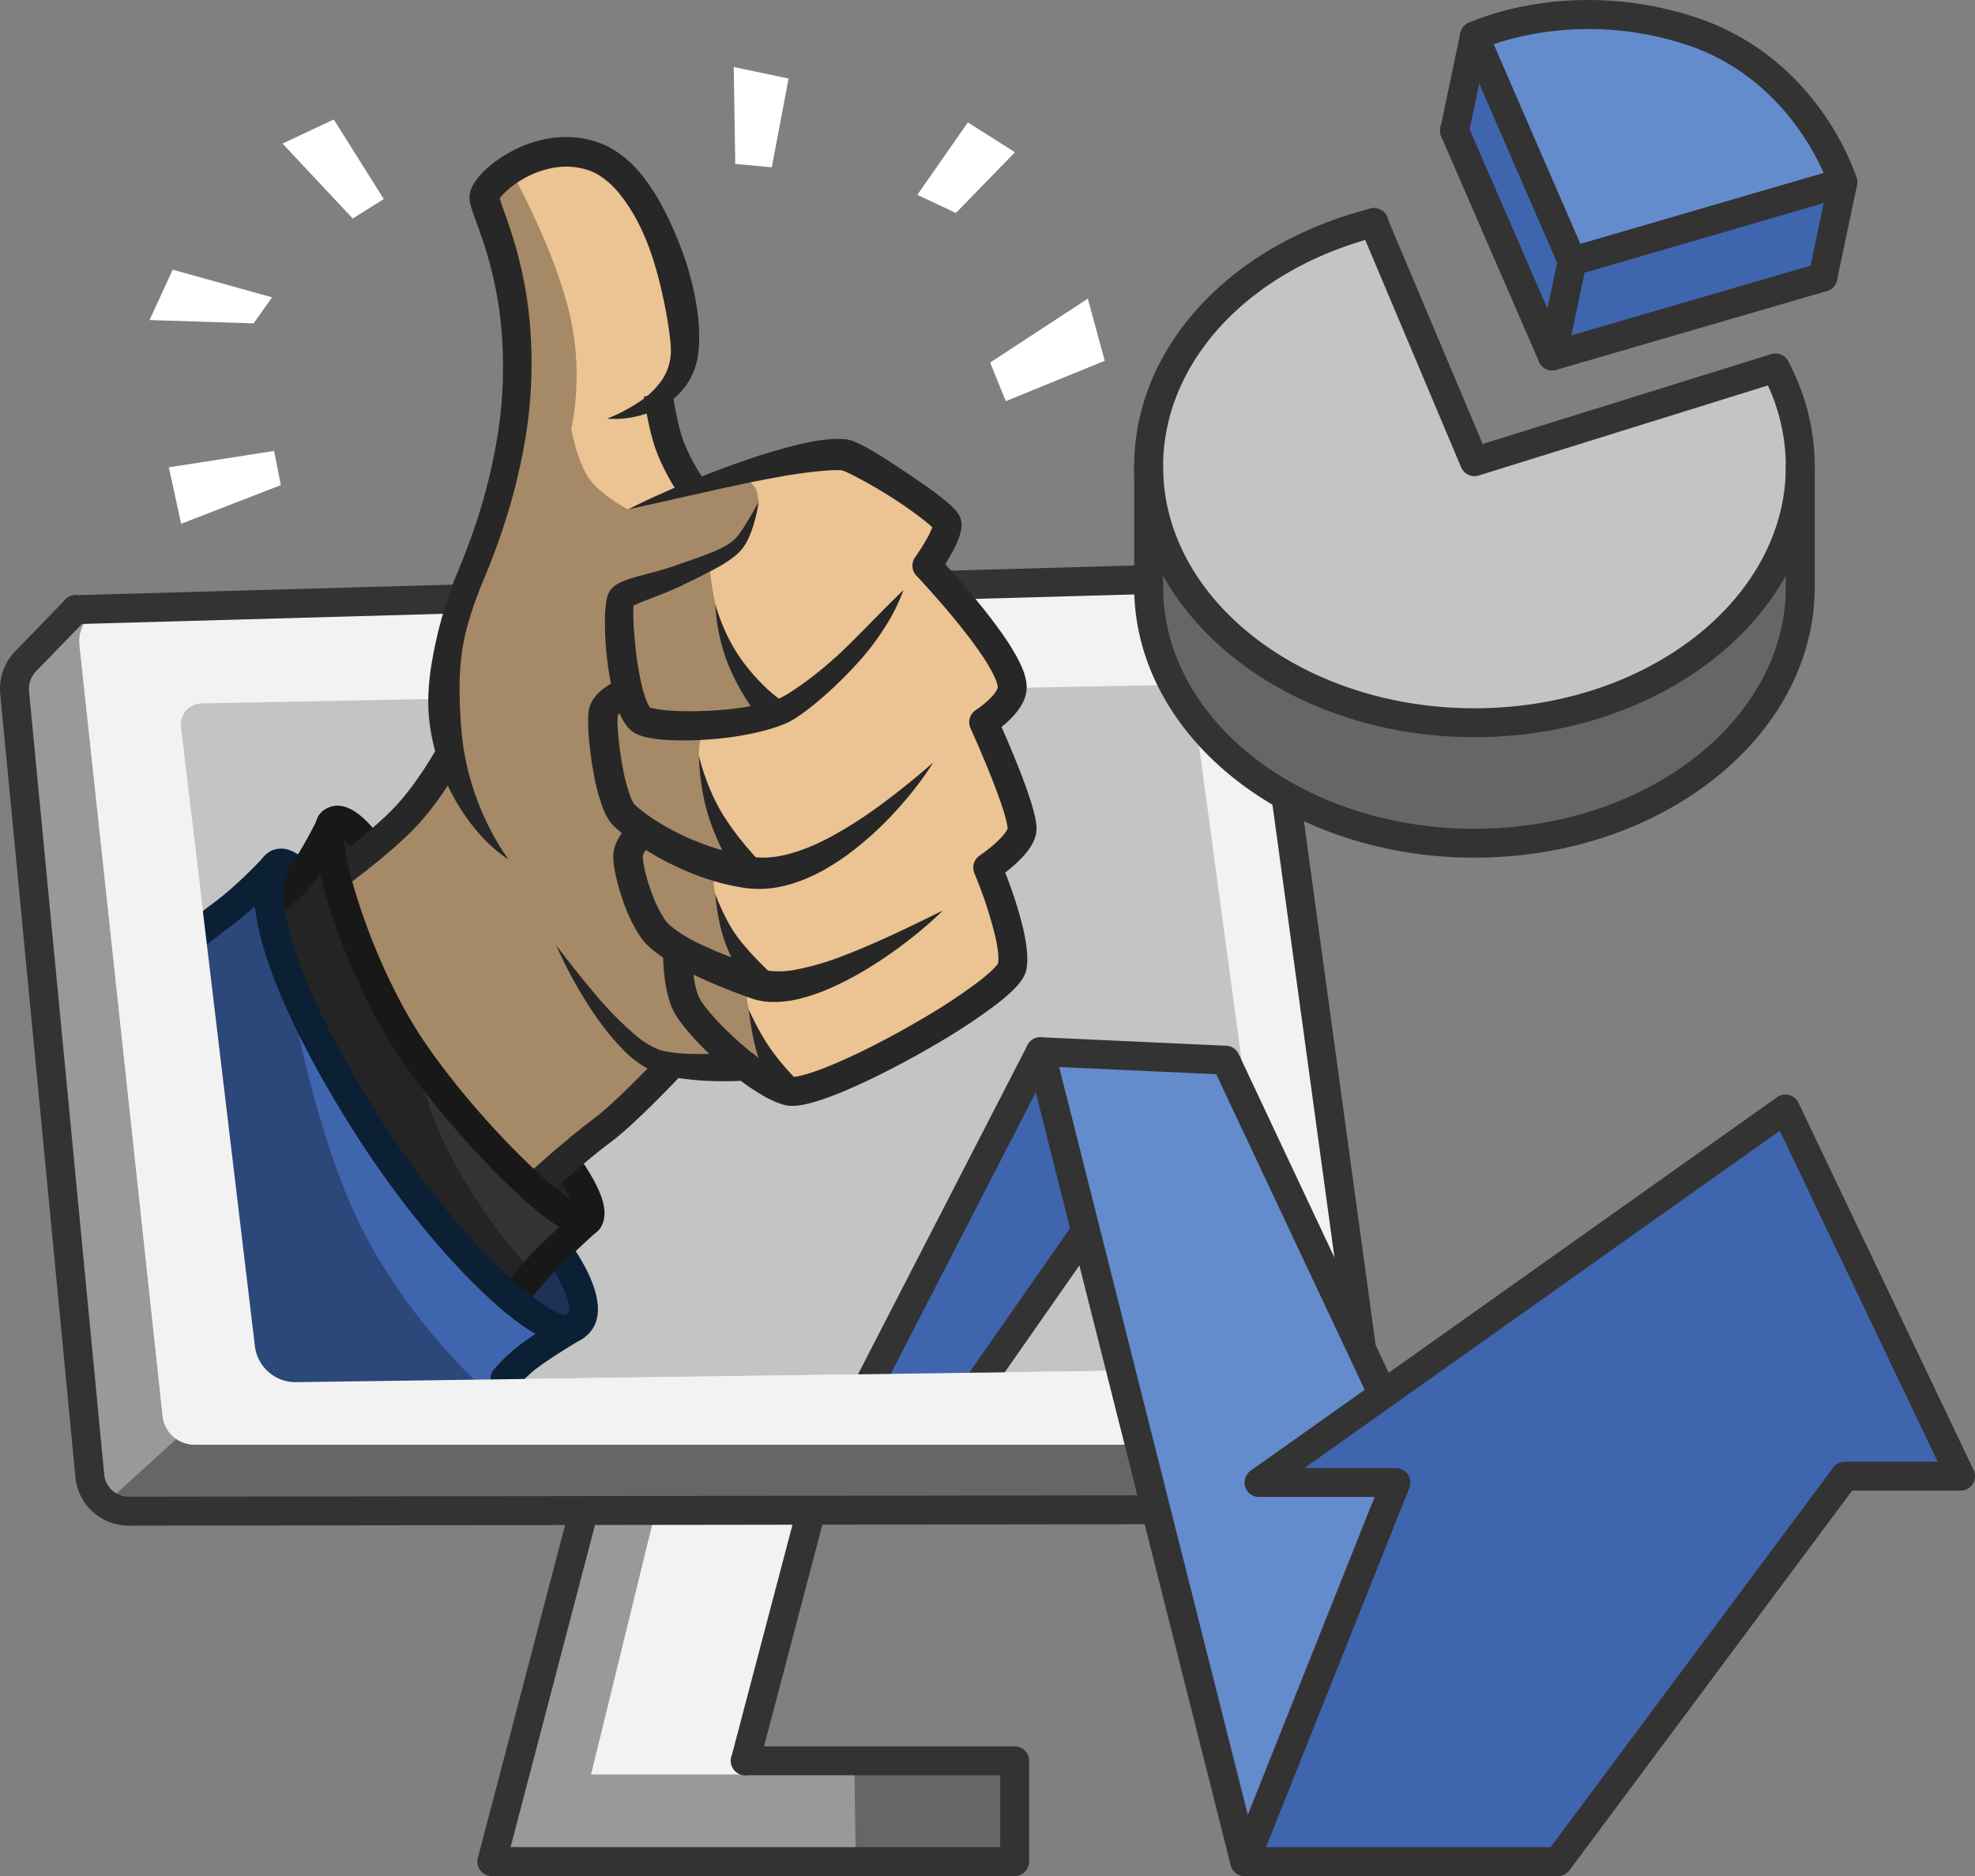 <?xml version="1.0" encoding="UTF-8"?> <svg xmlns="http://www.w3.org/2000/svg" id="accompagnement-SEO-clean-SEO" viewBox="0 0 819.485 778.547"><rect x="0" y="0" width="819.485" height="778.547" fill="#808080" stroke="none"/><title>kb-accompagnement-SEO</title><g id="Calque_59_-_copie_2" data-name="Calque 59 - copie 2"><polygon points="271.724 623.262 242.77 738.308 309.245 738.308 338.225 627.318 271.724 623.262" style="fill:#f2f2f2"></polygon><polygon points="31.413 253.002 5.344 279.857 38.677 627.136 524.385 626.463 569.968 596.418 31.413 253.002" style="fill:#999"></polygon><polygon points="565.318 599.483 524.385 626.463 43.772 623.93 74.974 595.505 565.318 599.483" style="fill:#666"></polygon><path d="M168.276,403.156l34.537,320.326a13.281,13.281,0,0,0,13.205,11.857h470.9a13.281,13.281,0,0,0,13.176-14.948L657.915,387.07a13.28,13.28,0,0,0-13.549-11.609l-463.257,13A13.282,13.282,0,0,0,168.276,403.156Z" transform="translate(-135.322 -135.857)" style="fill:#f2f2f2"></path><path d="M210.359,437.507l30.725,256.951a16.99,16.99,0,0,0,17.1,14.971L648.607,704a16.991,16.991,0,0,0,16.528-19.79l-33.765-249.8a16.989,16.989,0,0,0-17.076-14.186L218.85,427.758A8.716,8.716,0,0,0,210.359,437.507Z" transform="translate(-135.322 -135.857)" style="fill:#c4c4c4"></path><polygon points="361.726 571.33 429.817 440.069 449.412 512.951 404.678 571.33 361.726 571.33" style="fill:#3f65ae"></polygon><path d="M497.044,714.178a6,6,0,0,1-5.33-8.747l69.96-135.883a6,6,0,1,1,10.67,5.492L502.383,710.923A6,6,0,0,1,497.044,714.178Z" transform="translate(-135.322 -135.857)" style="fill:#333"></path><path d="M543.609,713.188a6,6,0,0,1-4.914-9.436l42.182-60.406a6,6,0,1,1,9.838,6.871l-42.182,60.406A5.993,5.993,0,0,1,543.609,713.188Z" transform="translate(-135.322 -135.857)" style="fill:#333"></path><path d="M705.7,741.341a6,6,0,0,1-5.936-5.188L651.189,381.271,166.9,394.856a6,6,0,1,1-.336-12l489.668-13.736a6,6,0,0,1,6.113,5.185l49.306,360.216a6.011,6.011,0,0,1-5.952,6.815Z" transform="translate(-135.322 -135.857)" style="fill:#333"></path><polygon points="354.183 728.971 421.008 727.96 421.008 772.547 354.183 772.547 354.183 728.971" style="fill:#666"></polygon><polygon points="355.065 772.547 205.779 766.042 242.12 625.244 272.053 626.813 245.231 736.39 354.577 736.324 355.065 772.547" style="fill:#999"></polygon><path d="M611.486,338.459l1.762,57.688s5.3,73.257,122.431,89.252,146.633-89.252,146.633-89.252l.309-68.7Z" transform="translate(-135.322 -135.857)" style="fill:#666"></path><path d="M705.29,228.273l41.829,99.177L872.7,289.99l12.255,46.267s-2.642,86.532-137.835,99.523c-66.364,6.377-138.562-52.076-134.911-99.523C619.853,236.879,705.29,228.273,705.29,228.273Z" transform="translate(-135.322 -135.857)" style="fill:#c4c4c4"></path><path d="M737.272,436.744c-33.777,0-71.086-15.743-97.551-41.709-19.227-18.864-29.436-40.3-28.012-58.817,3.966-51.538,29.18-78.28,49.634-91.639a109.945,109.945,0,0,1,43.9-16.8l.367-.037,41.8,99.1,125.646-37.478,12.4,46.835,0,.073c-.007.218-.867,22.06-18.321,45.176-16.082,21.3-49.949,48.1-119.966,54.829C743.913,436.59,740.608,436.744,737.272,436.744Zm-32.3-207.931a109.888,109.888,0,0,0-43.123,16.628c-20.25,13.237-45.214,39.745-49.147,90.854-1.4,18.22,8.7,39.37,27.715,58.026,26.28,25.786,63.323,41.422,96.84,41.424q4.966,0,9.81-.463c69.614-6.689,103.258-33.266,119.224-54.385,16.8-22.215,18.09-43.209,18.156-44.585l-12.1-45.695-125.515,37.44-.175-.413Z" transform="translate(-135.322 -135.857)" style="fill:#648ccc"></path><polygon points="613.192 20.84 603.53 54.317 640.971 145.024 757.889 115 762.541 76.921 652.351 108.428 613.192 20.84" style="fill:#3f65ae"></polygon></g><g id="Calque_58_-_copie_2" data-name="Calque 58 - copie 2"><polygon points="84.879 386.125 108.477 365.221 117.455 398.676 140.488 447.293 172.132 495.234 206.99 537.832 234.5 552.853 211.063 572.62 106.586 577.684 84.879 386.125" style="fill:#3f65ae"></polygon><polygon points="136.547 347.042 112.23 378.71 129.155 430.051 165.641 486.49 211.027 537.832 242.12 503.593 209.531 482.895 175.173 442.957 148.754 392.235 139.063 364.657 136.547 347.042" style="fill:#333"></polygon><polygon points="136.547 363.556 174.425 331.662 186.877 307.85 186.877 259.85 207.044 205.151 214.201 138.304 200.494 75.996 234.191 60.363 263.026 73.134 278.626 99.556 284.164 143.703 273.898 168.642 284.164 203.433 310.696 196.152 344.494 186.749 374.88 202.469 396.707 216.694 382.861 235.354 409.801 264.837 421.503 286.932 406.971 301.905 421.503 328.327 422.979 347.49 408.458 361.684 418.201 384.683 417.54 407.097 381.375 431.538 343.524 449.05 323.081 452.933 306.674 441.723 289.999 441.723 270.898 446.565 239.419 477.423 221.192 491.318 184.218 456.969 154.804 406.45 136.547 363.556" style="fill:#ecc392"></polygon></g><g id="Calque_56_-_copie" data-name="Calque 56 - copie"><polygon points="230.439 523.189 217.104 540.191 231.32 552.363 241.889 543.666 230.439 523.189" style="fill:#2c477a"></polygon><polygon points="235.443 476.73 222.108 493.733 236.324 505.905 246.893 497.207 235.443 476.73" style="fill:#333"></polygon><polygon points="145.228 336.047 131.893 353.049 146.109 365.221 156.678 356.524 145.228 336.047" style="fill:#333"></polygon><path d="M347.266,206.569s16.734,29.714,23.78,57.016a112.79,112.79,0,0,1,1.321,50.323s2.752,15.633,8.7,22.239,14.863,11.119,14.863,11.119l48.11-13.872a38.892,38.892,0,0,1,4.624,4.831c1.032,1.61,1.431,5.958,1.431,5.958l-7.872,16.789-12.715,7.872a159.316,159.316,0,0,0,2.74,18.387c1.885,8.318,5.589,19.815,5.589,19.815l20.074,24.44-30.385,7.6s-2.355,2.994-2.2,10.568c.22,10.889,18.385,44.588,18.385,44.588l-11.559,2.229a21.014,21.014,0,0,0,0,10.431c.736,3.068,1.63,9.765,6.267,18.336,4.392,8.12,6.572,20.485,6.572,20.485s-.536,1.473,1.032,9.069,14.863,31.6,14.863,31.6l-25.1-6.275-24.441-1.651-41.614,40.624,8.587,12.22-2.973,11.559-19.486-11.229-47.89-59.45s2.075,22.569,18.047,50.092,29.623,40.074,29.623,40.074l9.8-5.945,7.266,13.211,4.294,13.541L361.8,684.587l-39.633-36.11L280.33,592.991l-27.192-59.45s9.743,63.578,29.724,106.679,54.716,73.431,54.716,73.431H223.083L201.064,530.018l46.679-31.266,7.486,1.321,17.615-20.7,10.128.881,6.166,5.725,19.816-16.734,11.89-21.578-2.2-30.386,6.165-36.99,19.817-47.56,5.284-63.413-14.972-54.165Z" transform="translate(-135.322 -135.857)" style="opacity:0.3"></path><path d="M370.09,693.521c-8.455,0-20.979-8.131-37.324-24.25-18.178-17.926-37.008-42.016-53.02-67.833-38.426-61.951-43.665-96.926-35.756-109a9.337,9.337,0,0,1,7.42-4.411c6.244-.347,11.678,5.728,13.2,7.591a6,6,0,0,1-9.286,7.6,17.562,17.562,0,0,0-2.106-2.1c-2,8.559,1.332,36.933,36.725,94,15.026,24.225,32.7,47,49.755,64.127,18.281,18.355,27.944,22.315,30.158,22.315h.06c1.13-.415,1.264-.848,1.362-1.167,1.364-4.417-4.783-15.924-9.745-22.532a6,6,0,0,1,9.588-7.215c2.593,3.441,15.337,21.222,11.627,33.275a13.58,13.58,0,0,1-9.108,9.049A10.95,10.95,0,0,1,370.09,693.521Z" transform="translate(-135.322 -135.857)" style="fill:#0c2035"></path><path d="M377.575,648.864l-.156,0c-2.435-.04-9.843-.162-34.415-24.5a356.306,356.306,0,0,1-40.749-48.214c-11.227-16.267-21.873-38.432-29.209-60.81-11.693-35.67-5.921-40.934-4.025-42.664a9.429,9.429,0,0,1,7.548-2.4c7.448.864,14.672,10.34,17.432,14.374a6,6,0,0,1-9.9,6.779,46.43,46.43,0,0,0-6.133-7.185c.455,5.354,2.426,15.641,7.606,30.7,6.931,20.151,16.612,39.976,26.559,54.389,20.011,29,47.93,56.295,60.431,64.839a77.1,77.1,0,0,0-7.844-12.848,6,6,0,0,1,9.589-7.214,104.061,104.061,0,0,1,6.957,10.749c3.372,6.071,7.342,14.834,2.92,20.809A8.079,8.079,0,0,1,377.575,648.864Zm-99.559-168.6Z" transform="translate(-135.322 -135.857)" style="fill:#181818"></path><path d="M246.868,516.863a6,6,0,0,1-3-11.2,47.121,47.121,0,0,0,11.416-10.007c5.335-6.643,12.307-21.019,12.377-21.163a6,6,0,0,1,10.805,5.219c-.308.64-7.634,15.748-13.825,23.458a58.706,58.706,0,0,1-14.786,12.892A5.973,5.973,0,0,1,246.868,516.863Z" transform="translate(-135.322 -135.857)" style="fill:#181818"></path><path d="M347.813,680.568a6,6,0,0,1-4.606-9.839c.328-.4,8.1-9.716,12.906-14.81,4.832-5.121,18.617-17.723,19.2-18.257a6,6,0,1,1,8.094,8.859c-.139.128-14.038,12.834-18.567,17.634-4.555,4.826-12.337,14.16-12.415,14.253A5.984,5.984,0,0,1,347.813,680.568Z" transform="translate(-135.322 -135.857)" style="fill:#181818"></path><path d="M370.09,693.521c-8.455,0-20.979-8.131-37.324-24.25-18.178-17.926-37.008-42.016-53.02-67.833-38.426-61.951-43.665-96.926-35.756-109a6,6,0,0,1,10.038,6.575c-3.157,4.82-3.335,32.82,35.915,96.1,15.026,24.225,32.7,47,49.755,64.127,18.49,18.565,28.141,22.422,30.232,22.314a6,6,0,0,1,3.711,11.41A10.96,10.96,0,0,1,370.09,693.521Z" transform="translate(-135.322 -135.857)" style="fill:#0c2035"></path><path d="M217.219,530.752,210.67,520.7c1.1-.715,4.83-3.637,7.556-5.772,2.288-1.791,4.264-3.339,5.3-4.085,10.556-7.614,21.892-20.077,22-20.2l8.9,8.055c-.5.548-12.283,13.514-23.88,21.88-.843.608-2.917,2.231-4.921,3.8C221.474,527.623,218.647,529.822,217.219,530.752Z" transform="translate(-135.322 -135.857)" style="fill:#0c2035"></path><path d="M344.851,714.032a6,6,0,0,1-4.5-9.969,77.418,77.418,0,0,1,8.72-8.589c6.446-5.3,20.776-13.8,21.383-14.159a6,6,0,0,1,6.115,10.325c-.14.084-14.145,8.394-19.882,13.107A66.546,66.546,0,0,0,349.353,712,5.984,5.984,0,0,1,344.851,714.032Z" transform="translate(-135.322 -135.857)" style="fill:#0c2035"></path><path d="M168.276,403.156l34.537,320.326a13.281,13.281,0,0,0,13.205,11.857h470.9L648.607,704l-390.423,5.428a16.99,16.99,0,0,1-17.1-14.971L210.359,437.507a8.716,8.716,0,0,1,8.491-9.749" transform="translate(-135.322 -135.857)" style="fill:#f2f2f2"></path><path d="M188.754,768.972a22.15,22.15,0,0,1-22.14-20.118l-31.188-324.94a22.529,22.529,0,0,1,6.273-17.877L162.43,384.68a6,6,0,1,1,8.61,8.358L150.309,414.4a10.543,10.543,0,0,0-2.937,8.371L178.56,747.708a10.2,10.2,0,0,0,10.194,9.264h.016l471.951-.654,41.814-26.07a6,6,0,0,1,6.35,10.184l-43.269,26.976a6.008,6.008,0,0,1-3.167.908l-473.663.656Z" transform="translate(-135.322 -135.857)" style="fill:#333"></path><polygon points="516.458 772.547 431.687 436.437 508.531 439.96 585.145 602.796 516.458 772.547" style="fill:#648ccc"></polygon><polygon points="579.21 615.226 522.403 615.226 740.825 460.217 813.485 612.584 765.485 612.584 646.421 772.547 516.458 772.547 579.21 615.226" style="fill:#3f65ae"></polygon><path d="M556.33,914.4H339.4a6,6,0,0,1-5.8-7.52l38.045-145.229a6,6,0,0,1,11.609,3.041L347.171,902.4H550.33V872.56H444.567a6,6,0,0,1,0-12H556.33a6,6,0,0,1,6,6V908.4A6,6,0,0,1,556.33,914.4Z" transform="translate(-135.322 -135.857)" style="fill:#333"></path><path d="M444.571,872.562a6.008,6.008,0,0,1-5.806-7.53l27.213-103.385a6,6,0,1,1,11.6,3.055L450.37,868.087A6.005,6.005,0,0,1,444.571,872.562Z" transform="translate(-135.322 -135.857)" style="fill:#333"></path><path d="M651.775,914.4a6,6,0,0,1-5.812-4.533L561.191,573.762a6,6,0,0,1,6.092-7.462l76.845,3.522a6,6,0,0,1,5.154,3.44L714.371,711.6a6,6,0,1,1-10.857,5.109L639.965,581.645,574.8,578.657l82.8,328.279a6,6,0,0,1-5.823,7.468Z" transform="translate(-135.322 -135.857)" style="fill:#333"></path><path d="M781.743,914.4H651.78a6,6,0,0,1-5.573-8.222l59.473-149.1H657.725a6,6,0,0,1-3.473-10.893L872.674,591.181a6,6,0,0,1,8.889,2.309l72.661,152.367a6,6,0,0,1-5.416,8.583H903.821L786.557,911.985A6,6,0,0,1,781.743,914.4Zm-121.11-12h118.1L895.994,744.858a6,6,0,0,1,4.814-2.418H939.3L873.8,605.1,676.546,745.083h37.986a6,6,0,0,1,5.573,8.223Z" transform="translate(-135.322 -135.857)" style="fill:#333"></path><path d="M747.119,491.78c-77.853,0-141.192-50.4-141.192-112.349a6,6,0,1,1,12,0c0,55.333,57.955,100.349,129.192,100.349s129.193-45.016,129.193-100.349a6,6,0,1,1,12,0C888.312,441.38,824.973,491.78,747.119,491.78Z" transform="translate(-135.322 -135.857)" style="fill:#333"></path><path d="M747.119,441.78c-77.853,0-141.192-50.4-141.192-112.349,0-49.066,39.387-92.07,98.011-107.007a6,6,0,1,1,2.963,11.628c-53.218,13.561-88.974,51.89-88.974,95.379,0,55.333,57.955,100.349,129.192,100.349s129.193-45.016,129.193-100.349a80.623,80.623,0,0,0-9.653-38.075,6,6,0,0,1,10.6-5.618,92.5,92.5,0,0,1,11.049,43.693C888.312,391.38,824.973,441.78,747.119,441.78Z" transform="translate(-135.322 -135.857)" style="fill:#333"></path><path d="M747.118,333.451a6,6,0,0,1-5.527-3.67L699.762,230.6a6,6,0,1,1,11.056-4.663L750.532,320.1l119.644-37.276a6,6,0,0,1,3.57,11.457L748.9,333.178A5.979,5.979,0,0,1,747.118,333.451Z" transform="translate(-135.322 -135.857)" style="fill:#333"></path><path d="M611.927,385.431a6,6,0,0,1-6-6v-50a6,6,0,1,1,12,0v50A6,6,0,0,1,611.927,385.431Z" transform="translate(-135.322 -135.857)" style="fill:#333"></path><path d="M882.312,385.431a6,6,0,0,1-6-6v-50a6,6,0,1,1,12,0v50A6,6,0,0,1,882.312,385.431Z" transform="translate(-135.322 -135.857)" style="fill:#333"></path><path d="M899.962,211.558s-14.457-47.525-64.348-63.277-88.495,2.593-88.495,2.593l40.554,93.411Z" transform="translate(-135.322 -135.857)" style="fill:#648ccc"></path><path d="M787.672,250.286a6,6,0,0,1-5.5-3.612l-40.554-93.411a6,6,0,0,1,2.929-7.809c1.663-.79,41.328-19.169,92.877-2.894,52.3,16.513,67.654,65.188,68.282,67.252a6,6,0,0,1-4.061,7.506l-112.29,32.727A5.986,5.986,0,0,1,787.672,250.286ZM755.1,154.2l35.967,82.85L892,207.63c-5.511-12.511-22.019-42.208-58.187-53.627C797.252,142.461,766.987,150.112,755.1,154.2Z" transform="translate(-135.322 -135.857)" style="fill:#333"></path><path d="M779.405,289.585a6,6,0,0,1-5.5-3.611l-40.553-93.411a6,6,0,1,1,11.007-4.779L782.8,276.345,890.017,245.1a6,6,0,1,1,3.357,11.521L781.085,289.345A6.021,6.021,0,0,1,779.405,289.585Z" transform="translate(-135.322 -135.857)" style="fill:#333"></path><path d="M738.858,196.175a6.072,6.072,0,0,1-1.241-.13,6,6,0,0,1-4.636-7.107l8.267-39.3a6,6,0,1,1,11.742,2.469l-8.266,39.3A6,6,0,0,1,738.858,196.175Z" transform="translate(-135.322 -135.857)" style="fill:#333"></path><path d="M779.412,289.586a6.072,6.072,0,0,1-1.241-.13,6,6,0,0,1-4.636-7.106l8.267-39.3a6,6,0,1,1,11.742,2.47l-8.267,39.3A6,6,0,0,1,779.412,289.586Z" transform="translate(-135.322 -135.857)" style="fill:#333"></path><path d="M891.7,256.858a6.07,6.07,0,0,1-1.241-.129,6,6,0,0,1-4.636-7.107l8.268-39.3a6,6,0,1,1,11.742,2.471l-8.268,39.3A6,6,0,0,1,891.7,256.858Z" transform="translate(-135.322 -135.857)" style="fill:#333"></path><path d="M346.385,492.587a59.067,59.067,0,0,1-11.611-10.074,82.749,82.749,0,0,1-9.293-12.52,88.6,88.6,0,0,1-11.2-29.5,72.908,72.908,0,0,1-1.218-15.872,102.865,102.865,0,0,1,1.77-15.727,176.672,176.672,0,0,1,8.183-30.117c.459-1.209.91-2.424,1.408-3.616l1.437-3.526c.945-2.265,1.851-4.544,2.734-6.831q2.631-6.867,4.91-13.847a231.235,231.235,0,0,0,7.211-28.362,180.33,180.33,0,0,0,1.8-57.826,159.938,159.938,0,0,0-6.54-28.128c-.751-2.3-1.553-4.592-2.392-6.91-.836-2.346-1.715-4.6-2.589-7.345a23.545,23.545,0,0,1-.639-2.461l-.072-.382-.064-.472-.056-.473-.029-.65,0-.326a3.657,3.657,0,0,1,.014-.4c.024-.324.063-.649.116-.969.029-.177.057-.315.077-.386l.07-.28c.048-.183.1-.383.152-.534A14.081,14.081,0,0,1,331.973,212a21.582,21.582,0,0,1,1.5-2.15,38.027,38.027,0,0,1,6.446-6.247,53.707,53.707,0,0,1,14.832-8.118,45.942,45.942,0,0,1,17.01-2.742,40.313,40.313,0,0,1,8.737,1.3,38.492,38.492,0,0,1,4.209,1.369,32.483,32.483,0,0,1,4.166,1.955,45.39,45.39,0,0,1,12.933,11.37,83.613,83.613,0,0,1,8.748,13.6,145.956,145.956,0,0,1,6.519,14.367,119.342,119.342,0,0,1,7.868,30.312q.424,3.939.481,7.967c.007,1.344-.018,2.7-.083,4.063a38.16,38.16,0,0,1-.414,4.41,29.608,29.608,0,0,1-2.72,8.641,28.36,28.36,0,0,1-5.216,7.257,34.285,34.285,0,0,1-14.279,8.417,41.5,41.5,0,0,1-15.486,1.834,72.145,72.145,0,0,0,13.129-6.842,34.7,34.7,0,0,0,9.669-9.265,21.7,21.7,0,0,0,3.652-11.291,25.007,25.007,0,0,0-.059-3.077c-.08-1.134-.194-2.281-.338-3.433-.261-2.3-.608-4.629-1-6.956s-.827-4.662-1.292-7c-.49-2.329-1-4.66-1.551-6.984-1.118-4.644-2.385-9.268-3.945-13.777-3.077-9-7.4-17.661-13.066-24.632a33.47,33.47,0,0,0-9.464-8.319,19.9,19.9,0,0,0-2.627-1.208,26.418,26.418,0,0,0-2.926-.928,28.181,28.181,0,0,0-6.077-.859c-8.227-.294-16.984,3.038-23.787,8.318a26.116,26.116,0,0,0-4.319,4.152,9.485,9.485,0,0,0-.646.918c-.156.248-.229.46-.184.332,0,0,.017-.051.024-.083l.047-.209a2.943,2.943,0,0,0,.062-.5l.01-.255a1.107,1.107,0,0,0-.014-.182l.006-.008,0-.007.017.078a11.433,11.433,0,0,0,.3,1.167c.621,2.025,1.523,4.449,2.351,6.818.844,2.391,1.675,4.827,2.456,7.285a172.157,172.157,0,0,1,6.785,30.3,191.373,191.373,0,0,1-2.39,61.588,248.454,248.454,0,0,1-7.813,29.69q-2.39,7.279-5.16,14.411c-.926,2.375-1.874,4.74-2.862,7.087l-1.4,3.415c-.47,1.114-.892,2.243-1.324,3.369-3.378,9.015-6.142,18.311-6.969,27.815a123.85,123.85,0,0,0-.478,14.168c.113,4.7.311,9.367.731,14.039a109.719,109.719,0,0,0,11.85,41.082A94.962,94.962,0,0,0,346.385,492.587Z" transform="translate(-135.322 -135.857)" style="fill:#272727"></path><path d="M417.621,341.813a89.418,89.418,0,0,1-9.934-18.687c-3.5-9.562-5.091-22.195-5.157-22.728l11.908-1.478c.015.118,1.5,11.825,4.518,20.083a77.51,77.51,0,0,0,8.431,15.836Z" transform="translate(-135.322 -135.857)" style="fill:#272727"></path><path d="M395.927,347.266c6.145-3.157,12.43-5.984,18.744-8.761l9.538-4.009c3.2-1.273,6.416-2.539,9.647-3.765,3.224-1.252,6.49-2.383,9.762-3.525,3.277-1.124,6.566-2.25,9.9-3.259s6.692-1.983,10.113-2.857,6.868-1.724,10.477-2.285c1.807-.292,3.63-.52,5.541-.655a37.106,37.106,0,0,1,6.02-.044l.4.023c.033,0,.2.021.344.042l.43.068c.287.05.573.107.855.172.229.058.364.105.55.159.328.1.741.225.993.327l.809.314c1.029.414,1.895.852,2.753,1.279,1.687.864,3.26,1.741,4.8,2.655,6.127,3.644,11.868,7.537,17.674,11.458,2.889,1.977,5.767,3.985,8.619,6.132,1.428,1.085,2.85,2.185,4.287,3.4.722.618,1.449,1.257,2.2,1.976a16.724,16.724,0,0,1,2.6,3.062l.194.307.1.16.154.31a10.1,10.1,0,0,1,.51,1.3,5.672,5.672,0,0,1,.234,1.061,8.086,8.086,0,0,1,.093.881,10.648,10.648,0,0,1-.024,1.43l-.062.632-.088.546a19.767,19.767,0,0,1-1,3.544,44.091,44.091,0,0,1-2.519,5.393,98.542,98.542,0,0,1-5.8,9.354l-.533-7.621h0c4.8,5.108,9.329,10.224,13.807,15.531,4.456,5.3,8.8,10.726,12.881,16.5a107.017,107.017,0,0,1,5.831,9.115,52.917,52.917,0,0,1,2.575,5.155,25.85,25.85,0,0,1,1.89,6.484c.059.726.1,1.45.11,2.184-.064.8-.164,1.6-.3,2.391-.189.693-.4,1.384-.63,2.065-.25.623-.53,1.189-.81,1.779a26.175,26.175,0,0,1-3.912,5.414,42.857,42.857,0,0,1-4.312,4.049c-.739.616-1.489,1.2-2.254,1.769-.378.288-.774.562-1.162.842-.414.287-.761.53-1.281.866l2.236-7.547c2.423,5.371,4.712,10.689,6.944,16.108s4.366,10.864,6.293,16.54a88.8,88.8,0,0,1,2.6,8.95l.257,1.245.218,1.345c.065.47.109,1.008.156,1.509.026.241.02.606.026.9,0,.331.009.587-.02.979-.042.436-.1.873-.176,1.305l-.059.323-.066.235-.139.451a17.416,17.416,0,0,1-.625,1.746q-.354.74-.731,1.468c-.251.492-.519.854-.784,1.284a30.025,30.025,0,0,1-3.348,4.21c-1.151,1.225-2.325,2.348-3.519,3.4s-2.4,2.055-3.636,3.008c-1.256.971-2.431,1.841-3.857,2.807l2.21-7.334c1.926,4.671,3.621,9.2,5.212,13.916a147.9,147.9,0,0,1,4.15,14.452c.266,1.263.567,2.5.765,3.814l.327,1.95c.108.652.159,1.356.238,2.032.061.694.165,1.341.187,2.073l.045,2.206a15.581,15.581,0,0,1-.142,2.378l-.14,1.235-.038.308-.021.159-.066.285c-.092.378-.2.755-.318,1.125a13.584,13.584,0,0,1-1.5,2.915c-.254.387-.51.748-.756,1.057-.251.33-.5.652-.748.93a36.677,36.677,0,0,1-2.958,3.091c-1.967,1.861-3.945,3.474-5.942,5.032a246.455,246.455,0,0,1-24.657,16.337c-8.415,4.964-16.985,9.611-25.785,13.916-4.4,2.15-8.864,4.208-13.452,6.116-2.295.953-4.622,1.867-7.015,2.718a74,74,0,0,1-7.506,2.281,33.986,33.986,0,0,1-4.288.775,20.3,20.3,0,0,1-2.583.124c-.451,0-1.036-.062-1.546-.111-.29-.04-.617-.1-.922-.166l-.463-.1c-.152-.035-.2-.061-.3-.092l-2.182-.739c-.355-.13-.742-.248-1.069-.391l-.956-.442-1.908-.893c-.641-.3-1.182-.644-1.777-.965a97.049,97.049,0,0,1-12.7-8.714c-3.925-3.139-7.644-6.46-11.236-9.949a107.129,107.129,0,0,1-10.26-11.335,40.769,40.769,0,0,1-2.378-3.41,16.805,16.805,0,0,1-1.156-2l-.559-1.171a10.511,10.511,0,0,1-.48-1.125,48.565,48.565,0,0,1-2.109-7.955,75.707,75.707,0,0,1-.985-7.759c-.095-1.285-.177-2.567-.218-3.853-.044-1.313-.07-2.516-.045-3.974a6,6,0,1,1,12,.205v.111c-.016.945,0,2.145.041,3.233.035,1.115.108,2.231.189,3.343a63.974,63.974,0,0,0,.827,6.537,36.675,36.675,0,0,0,1.565,5.967,22.093,22.093,0,0,0,2.866,4.585,95.862,95.862,0,0,0,9.087,10.007c3.3,3.206,6.757,6.294,10.34,9.158a85.5,85.5,0,0,0,11.031,7.6,27.513,27.513,0,0,0,5.272,2.361,1.274,1.274,0,0,0,.125.044l-.021-.013c-.01-.007-.044,0-.037,0,.089-.012.1.017.251.01a8.639,8.639,0,0,0,1.013-.057,22.465,22.465,0,0,0,2.8-.518,62.246,62.246,0,0,0,6.278-1.918c2.135-.759,4.282-1.6,6.425-2.49,4.287-1.782,8.557-3.75,12.79-5.817,8.466-4.142,16.807-8.663,24.947-13.465a235.294,235.294,0,0,0,23.393-15.479c1.791-1.394,3.537-2.829,5.06-4.274a25.012,25.012,0,0,0,2.029-2.107c.154-.171.269-.324.382-.473a4.086,4.086,0,0,0,.293-.407c.19-.258.2-.383.18-.264a.826.826,0,0,0-.076.258l-.006.067,0-.065.009-.14.046-.557a5.79,5.79,0,0,0,.073-1.213l-.027-1.4c-.006-.468-.1-1.011-.143-1.514-.063-.516-.087-1.013-.177-1.547l-.272-1.6c-.152-1.06-.426-2.164-.653-3.252a176.793,176.793,0,0,0-8.707-26.325l-.006-.014a6.081,6.081,0,0,1,2.215-7.32c.964-.654,2.114-1.5,3.139-2.292,1.051-.811,2.067-1.652,3.034-2.509s1.881-1.733,2.707-2.611a18.332,18.332,0,0,0,2.046-2.544,6.48,6.48,0,0,0,.349-.559c.072-.16.151-.315.238-.468s.045-.2.1-.291l.032-.061.015-.024-.024.055a.575.575,0,0,0-.031.232.471.471,0,0,1-.009-.1,1.068,1.068,0,0,0,0-.178l-.069-.644-.127-.792-.183-.874a78.037,78.037,0,0,0-2.24-7.668c-1.783-5.257-3.867-10.557-6.025-15.821s-4.44-10.542-6.764-15.694a6.024,6.024,0,0,1,2.1-7.456l.136-.091.832-.567c.3-.218.607-.427.9-.656.6-.447,1.194-.908,1.762-1.383a31.107,31.107,0,0,0,3.131-2.929,14.694,14.694,0,0,0,2.087-2.81c.072-.185.181-.378.254-.541a1.218,1.218,0,0,1,.123-.374.109.109,0,0,1,.02-.142,1.132,1.132,0,0,1-.025-.364,15.155,15.155,0,0,0-1.026-3.27,41.191,41.191,0,0,0-1.994-3.972c-1.515-2.7-3.3-5.406-5.176-8.076-3.777-5.344-7.948-10.564-12.25-15.682-4.3-5.1-8.8-10.177-13.327-15h0l-.01-.011a6.038,6.038,0,0,1-.523-7.61,86.9,86.9,0,0,0,5.089-8.053,32.741,32.741,0,0,0,1.844-3.9,8.742,8.742,0,0,0,.418-1.383l.018-.087,0-.007c.012-.038-.011.074,0,.147.011.012,0,.169.023.245l.092.439a2.927,2.927,0,0,0,.268.708l.093.161a.134.134,0,0,1,.008.026l.015.04a.221.221,0,0,0,.047.07c0,.006.031.03.021.019l-.046-.049c-.061-.066-.118-.134-.173-.2-.188-.193-.385-.4-.618-.631-.486-.465-1.043-.958-1.621-1.455-1.175-1-2.46-2-3.757-2.983-2.622-1.966-5.341-3.907-8.125-5.764a194.131,194.131,0,0,0-17.194-10.248c-1.449-.749-2.889-1.5-4.274-2.148-.682-.32-1.367-.608-1.925-.836l-.388-.15c-.145-.06-.149-.041-.227-.073-.019-.006-.086-.032-.064-.026a1.124,1.124,0,0,0,.224.053l.115.009c.038,0,.1,0,.027,0l-.247-.01c-.668-.017-1.278-.089-2.03-.055-.722,0-1.435-.021-2.212.035-1.507.048-3.088.21-4.678.34-6.4.613-13.071,1.606-19.683,2.873-6.639,1.22-13.3,2.607-19.961,4.056Z" transform="translate(-135.322 -135.857)" style="fill:#272727"></path><path d="M526.5,513.725c-2.7,2.7-5.545,5.249-8.467,7.7-2.911,2.47-5.919,4.822-8.986,7.11a171.523,171.523,0,0,1-19.372,12.541c-6.84,3.685-13.973,7.071-22.019,9.094a43.132,43.132,0,0,1-12.951,1.458,26.675,26.675,0,0,1-7.2-1.338c-.341-.1-.51-.169-.747-.251l-.672-.241-1.345-.481c-.9-.32-1.792-.638-2.683-.986a226.723,226.723,0,0,1-21.332-9.144,88.381,88.381,0,0,1-10.545-6.122,53.7,53.7,0,0,1-5.026-3.877c-.207-.181-.392-.329-.616-.539l-.717-.718a18.654,18.654,0,0,1-1.345-1.455,30.231,30.231,0,0,1-2.086-2.855,61.555,61.555,0,0,1-5.583-11.284,92.29,92.29,0,0,1-3.623-11.551c-.225-1.008-.476-1.984-.66-3.035l-.288-1.562-.234-1.644c-.086-.523-.113-1.2-.165-1.787a16.346,16.346,0,0,1-.022-2.132,14.284,14.284,0,0,1,.328-2.421,17.948,17.948,0,0,1,.711-2.212,21.528,21.528,0,0,1,4.307-6.542,31.443,31.443,0,0,1,2.511-2.418q.648-.559,1.326-1.089l.7-.529c.256-.187.444-.325.821-.58L407.2,484.8l-.747.578c-.285.234-.567.473-.842.722a18.986,18.986,0,0,0-1.528,1.528,9.6,9.6,0,0,0-1.874,2.841c-.087.192-.084.328-.146.475a.517.517,0,0,1-.016.163l-.024.082.011.131a4.626,4.626,0,0,0,.024.69c.042.345.029.618.1,1.024a46.686,46.686,0,0,0,.955,4.849,80.282,80.282,0,0,0,3.186,9.983,49.812,49.812,0,0,0,4.428,8.93,18.006,18.006,0,0,0,1.243,1.7,6.366,6.366,0,0,0,.578.611l.27.293c.117.113.3.258.449.386a41.2,41.2,0,0,0,3.935,3,67.263,67.263,0,0,0,9.071,5.06c6.456,3.071,13.416,5.645,20.359,8.276l5.16,1.934a17.527,17.527,0,0,0,3.852.807,37.668,37.668,0,0,0,9.478-.527,114.333,114.333,0,0,0,20.487-6C499.336,527.072,512.843,520.447,526.5,513.725Z" transform="translate(-135.322 -135.857)" style="fill:#272727"></path><path d="M522.532,452.294a121.088,121.088,0,0,1-7.588,10.749c-2.7,3.473-5.569,6.809-8.563,10.059a134.157,134.157,0,0,1-19.911,17.831c-7.342,5.249-15.5,9.913-24.969,12.333a43.937,43.937,0,0,1-14.945,1.321l-1.934-.188c-.614-.084-1.153-.2-1.733-.3l-3.421-.616c-2.248-.529-4.525-.975-6.725-1.667-2.227-.606-4.407-1.341-6.581-2.09-1.085-.38-2.145-.821-3.218-1.229s-2.132-.846-3.179-1.31a117.154,117.154,0,0,1-12.287-6.109,119.288,119.288,0,0,1-11.587-7.508,63.932,63.932,0,0,1-5.578-4.617l-.349-.324-.526-.561-.51-.577c-.166-.193-.27-.354-.407-.535a19.148,19.148,0,0,1-1.32-2.046,30.93,30.93,0,0,1-1.716-3.7,79.576,79.576,0,0,1-3.694-13.637c-.853-4.468-1.49-8.914-1.935-13.422-.221-2.257-.394-4.522-.474-6.871-.045-1.17-.054-2.378-.021-3.659l.046-1,.1-1.1.091-.652c.042-.245.051-.389.125-.715s.148-.623.234-.93.19-.527.29-.792a13.516,13.516,0,0,1,1.443-2.715,17.547,17.547,0,0,1,1.659-1.981,21.722,21.722,0,0,1,3.4-2.845,32.366,32.366,0,0,1,3.406-2.049c.571-.3,1.144-.583,1.726-.853l.886-.4c.32-.136.567-.243,1.005-.413a6,6,0,0,1,4.571,11.086l-.264.114-.494.215-.592.276c-.4.191-.793.394-1.18.6a20.362,20.362,0,0,0-2.143,1.327,9.756,9.756,0,0,0-1.565,1.326,6.245,6.245,0,0,0-.427.507c-.033.1-.111.2-.066.153.111-.587-.051.361-.048,1.207-.017.886-.011,1.845.033,2.84.077,1.982.241,4.04.452,6.094.425,4.114,1.04,8.253,1.832,12.293a68.49,68.49,0,0,0,3.108,11.42,19,19,0,0,0,1.018,2.2,6.794,6.794,0,0,0,.441.682,1.007,1.007,0,0,0,.08.114.1.1,0,0,1,.035.027.1.1,0,0,1,.02.04l.25.226a49.722,49.722,0,0,0,4.464,3.624,88.773,88.773,0,0,0,10.322,6.455,100.03,100.03,0,0,0,11.119,5.176,107.3,107.3,0,0,0,11.571,3.874c1.947.577,3.927.974,5.887,1.476l2.969.569c.487.088,1.008.2,1.466.271l1.3.163a36.243,36.243,0,0,0,10.866-.432c7.478-1.392,15.087-4.586,22.35-8.587a181.178,181.178,0,0,0,21.23-13.865Q512.67,460.948,522.532,452.294Z" transform="translate(-135.322 -135.857)" style="fill:#272727"></path><path d="M510.2,380.734a77.733,77.733,0,0,1-7.251,14.683,105.691,105.691,0,0,1-9.678,13.209c-3.61,4.15-7.423,8.09-11.407,11.863a142.162,142.162,0,0,1-12.66,10.776c-1.136.849-2.321,1.669-3.569,2.466-.657.392-1.245.8-1.964,1.174l-1.052.571c-.349.19-.79.372-1.183.554l-.609.27c-.2.086-.35.136-.527.206l-1.029.391c-.686.272-1.37.482-2.057.725q-2.058.689-4.117,1.253a121.557,121.557,0,0,1-16.523,3.16,149.991,149.991,0,0,1-16.648,1.091c-2.8.015-5.607-.047-8.475-.244a47.744,47.744,0,0,1-9.087-1.358c-.453-.136-.878-.255-1.35-.416l-.756-.289a7.63,7.63,0,0,1-.816-.356q-.459-.228-.908-.475a11.417,11.417,0,0,1-1.151-.8,6.406,6.406,0,0,1-.829-.751l-.637-.67a20.943,20.943,0,0,1-3.052-4.862,50.588,50.588,0,0,1-2.958-8.669,118.174,118.174,0,0,1-2.862-16.651,121.313,121.313,0,0,1-.664-16.8c.062-1.446.175-2.917.388-4.526.049-.393.112-.811.2-1.267l.131-.677.192-.78.05-.194.026-.1.056-.186a9.5,9.5,0,0,1,.4-1.021,7.791,7.791,0,0,1,.462-.821l.253-.381.232-.294c.157-.193.323-.388.487-.563l.441-.425a9.576,9.576,0,0,1,.837-.688,14.292,14.292,0,0,1,2.7-1.528c.8-.357,1.543-.641,2.259-.892,1.438-.509,2.786-.907,4.118-1.292,5.3-1.454,10.329-2.648,15.141-4.33,5.056-1.775,10.149-3.445,14.971-5.353a54.215,54.215,0,0,0,6.828-3.192,20.782,20.782,0,0,0,2.877-2,15.321,15.321,0,0,0,2.384-2.554,69.452,69.452,0,0,0,4.264-6.536c1.354-2.293,2.667-4.641,4.019-7a60.1,60.1,0,0,1-1.69,7.993,47.393,47.393,0,0,1-2.865,7.829,20.247,20.247,0,0,1-2.455,3.825,21.8,21.8,0,0,1-3.283,3.128,51.138,51.138,0,0,1-7.177,4.612c-4.86,2.653-9.7,4.967-14.517,7.325-5.074,2.433-10.3,4.344-15.159,6.243-1.205.465-2.389.934-3.437,1.415-.528.238-1.015.482-1.417.711a3.635,3.635,0,0,0-.752.512c.025,0-.016.02.071-.04a.538.538,0,0,0,.081-.077,1.5,1.5,0,0,0,.167-.177l.2-.267a3.407,3.407,0,0,0,.214-.386,2.79,2.79,0,0,0,.217-.552c.016-.06.025-.1.02-.067l0,.025,0,.051-.03.2-.033.313c-.027.2-.047.448-.062.721-.068,1.051-.089,2.255-.065,3.484,0,2.453.149,5.015.347,7.561s.424,5.118.738,7.668a121.338,121.338,0,0,0,2.622,14.953,38.979,38.979,0,0,0,2.19,6.51,9.782,9.782,0,0,0,1.147,1.945.209.209,0,0,1,.056.055c.012.021.068.087-.092-.075a1.856,1.856,0,0,0-.331-.227c0-.012-.007-.018-.015-.018-.039,0,.042.021.1.042l.179.071.568.173a43.7,43.7,0,0,0,6.766,1c2.468.209,5.009.308,7.561.334,5.109.037,10.277-.134,15.395-.6a117.434,117.434,0,0,0,15.1-2.21q1.836-.393,3.618-.878c.585-.171,1.192-.317,1.761-.509l.865-.272c.137-.045.306-.093.416-.135l.314-.123c.217-.09.407-.137.652-.255l.733-.346c.482-.209,1.019-.538,1.529-.8,1.04-.588,2.1-1.226,3.163-1.9a133,133,0,0,0,12.469-9.169C480,410.5,483.9,407,487.6,403.334,495.068,395.989,502.283,388.3,510.2,380.734Z" transform="translate(-135.322 -135.857)" style="fill:#272727"></path><path d="M366.092,528.092c2.561,3.4,5.133,6.76,7.772,10.061s5.272,6.582,8,9.763a142.784,142.784,0,0,0,17.275,17.643,35.055,35.055,0,0,0,9.524,5.841,29.012,29.012,0,0,0,5.261,1.172c1.885.276,3.843.446,5.826.547,3.971.191,8.038.162,12.114,0q3.057-.109,6.123-.328c2.019-.157,4.125-.312,6.035-.5l.057-.006a6,6,0,1,1,1.195,11.942l-.169.015c-2.3.164-4.417.247-6.62.275q-3.273.049-6.551-.017a114.16,114.16,0,0,1-13.211-1.026,48.5,48.5,0,0,1-13.611-3.622,41.08,41.08,0,0,1-11.279-8.45,93.118,93.118,0,0,1-8.546-10.009c-2.619-3.452-4.986-7.047-7.268-10.672A180.39,180.39,0,0,1,366.092,528.092Z" transform="translate(-135.322 -135.857)" style="fill:#272727"></path><path d="M277.9,504.279l-7.022-9.731c.17-.123,17.113-12.388,27.41-22.895,10.087-10.292,18.56-25.771,18.645-25.926l10.541,5.735c-.378.693-9.371,17.117-20.616,28.591C295.833,491.3,278.623,503.754,277.9,504.279Z" transform="translate(-135.322 -135.857)" style="fill:#272727"></path><path d="M361.194,633.005l-8.04-8.908c.747-.674,18.4-16.586,28.334-23.842,9.233-6.742,27.9-26.582,28.087-26.782l8.748,8.215c-.8.847-19.623,20.858-29.757,28.258C379.133,616.836,361.373,632.845,361.194,633.005Z" transform="translate(-135.322 -135.857)" style="fill:#272727"></path><path d="M457.456,592.258c-.5-.864-.847-1.564-1.24-2.337-.381-.755-.742-1.509-1.1-2.264q-1.064-2.265-2.014-4.553c-1.277-3.067-2.4-6.1-3.4-9.3a91.371,91.371,0,0,1-2.275-9.514q-.889-4.749-1.406-9.5c1.3,2.9,2.724,5.734,4.233,8.492a86.84,86.84,0,0,0,4.861,7.93c1.743,2.447,3.691,4.91,5.678,7.212,1,1.159,2.017,2.295,3.055,3.4l1.568,1.623c.512.511,1.084,1.087,1.535,1.473Z" transform="translate(-135.322 -135.857)" style="fill:#272727"></path><path d="M432.147,506.9a89.866,89.866,0,0,0,4.362,9.889,55.976,55.976,0,0,0,5.551,8.886c2.124,2.743,4.484,5.37,6.91,7.93,2.425,2.534,4.99,5.084,7.5,7.379l-9.252,7.642c-2.032-3.289-3.819-6.479-5.581-9.8-1.734-3.314-3.386-6.677-4.805-10.2a60.607,60.607,0,0,1-3.158-10.846A91.489,91.489,0,0,1,432.147,506.9Z" transform="translate(-135.322 -135.857)" style="fill:#272727"></path><path d="M442.318,502.033c-1.348-2.129-2.464-4.093-3.609-6.164q-1.69-3.075-3.228-6.217a118.774,118.774,0,0,1-5.463-12.89,82.425,82.425,0,0,1-3.362-13.524,99.525,99.525,0,0,1-1.335-13.587,98.013,98.013,0,0,0,4.223,12.776,78.03,78.03,0,0,0,5.9,11.766,111.476,111.476,0,0,0,7.65,10.652q2.06,2.558,4.228,5.013c1.43,1.612,2.962,3.282,4.382,4.693Z" transform="translate(-135.322 -135.857)" style="fill:#272727"></path><path d="M453.558,436.859c-.441-.369-.61-.554-.877-.812l-.691-.712q-.659-.7-1.262-1.407c-.806-.94-1.566-1.885-2.289-2.843q-2.165-2.874-4-5.853c-1.22-1.992-2.383-4-3.434-6.044-1.073-2.029-2.049-4.1-2.988-6.246a76.482,76.482,0,0,1-4.109-13.073,77.613,77.613,0,0,1-1.759-13.3,76.121,76.121,0,0,0,4.6,12.339,71.919,71.919,0,0,0,6.506,11.116c1.252,1.681,2.576,3.372,3.978,4.992,1.375,1.633,2.829,3.18,4.3,4.679s3.011,2.9,4.572,4.211c.78.655,1.573,1.275,2.363,1.855q.594.435,1.178.823l.568.361c.158.091.416.255.416.216Z" transform="translate(-135.322 -135.857)" style="fill:#272727"></path><path d="M377.823,648.872c-5.092,0-10.742-3.965-13.1-5.621-17.267-12.115-45.289-42.22-62.465-67.108-20.919-30.31-33.858-70.789-36.016-88.6-.944-7.786-.111-12.233,2.783-14.872a6,6,0,0,1,8.935,7.909,22.678,22.678,0,0,0,.195,5.519c2.1,17.287,15.068,55.828,33.979,83.229,18.486,26.786,45.269,54.13,59.482,64.1a29.94,29.94,0,0,0,5.34,3.167,6,6,0,0,1,7.232,9.064A7.529,7.529,0,0,1,377.823,648.872ZM277.111,481.533l0,0Z" transform="translate(-135.322 -135.857)" style="fill:#181818"></path><polygon points="327.203 32.589 304.446 27.803 305.079 68.038 320.237 69.416 327.203 32.589" style="fill:#fff"></polygon><polygon points="421.138 63.185 401.599 50.796 380.634 80.851 396.624 88.381 421.138 63.185" style="fill:#fff"></polygon><polygon points="71.648 111.909 62.06 132.816 105.223 134.197 112.893 123.387 71.648 111.909" style="fill:#fff"></polygon><polygon points="138.496 49.585 117.22 59.584 146.361 90.678 159.244 82.602 138.496 49.585" style="fill:#fff"></polygon><polygon points="458.387 149.72 451.369 123.932 410.828 150.457 417.341 166.468 458.387 149.72" style="fill:#fff"></polygon><polygon points="70.047 193.93 75.165 217.364 116.54 201.31 113.722 187.132 70.047 193.93" style="fill:#fff"></polygon></g></svg> 